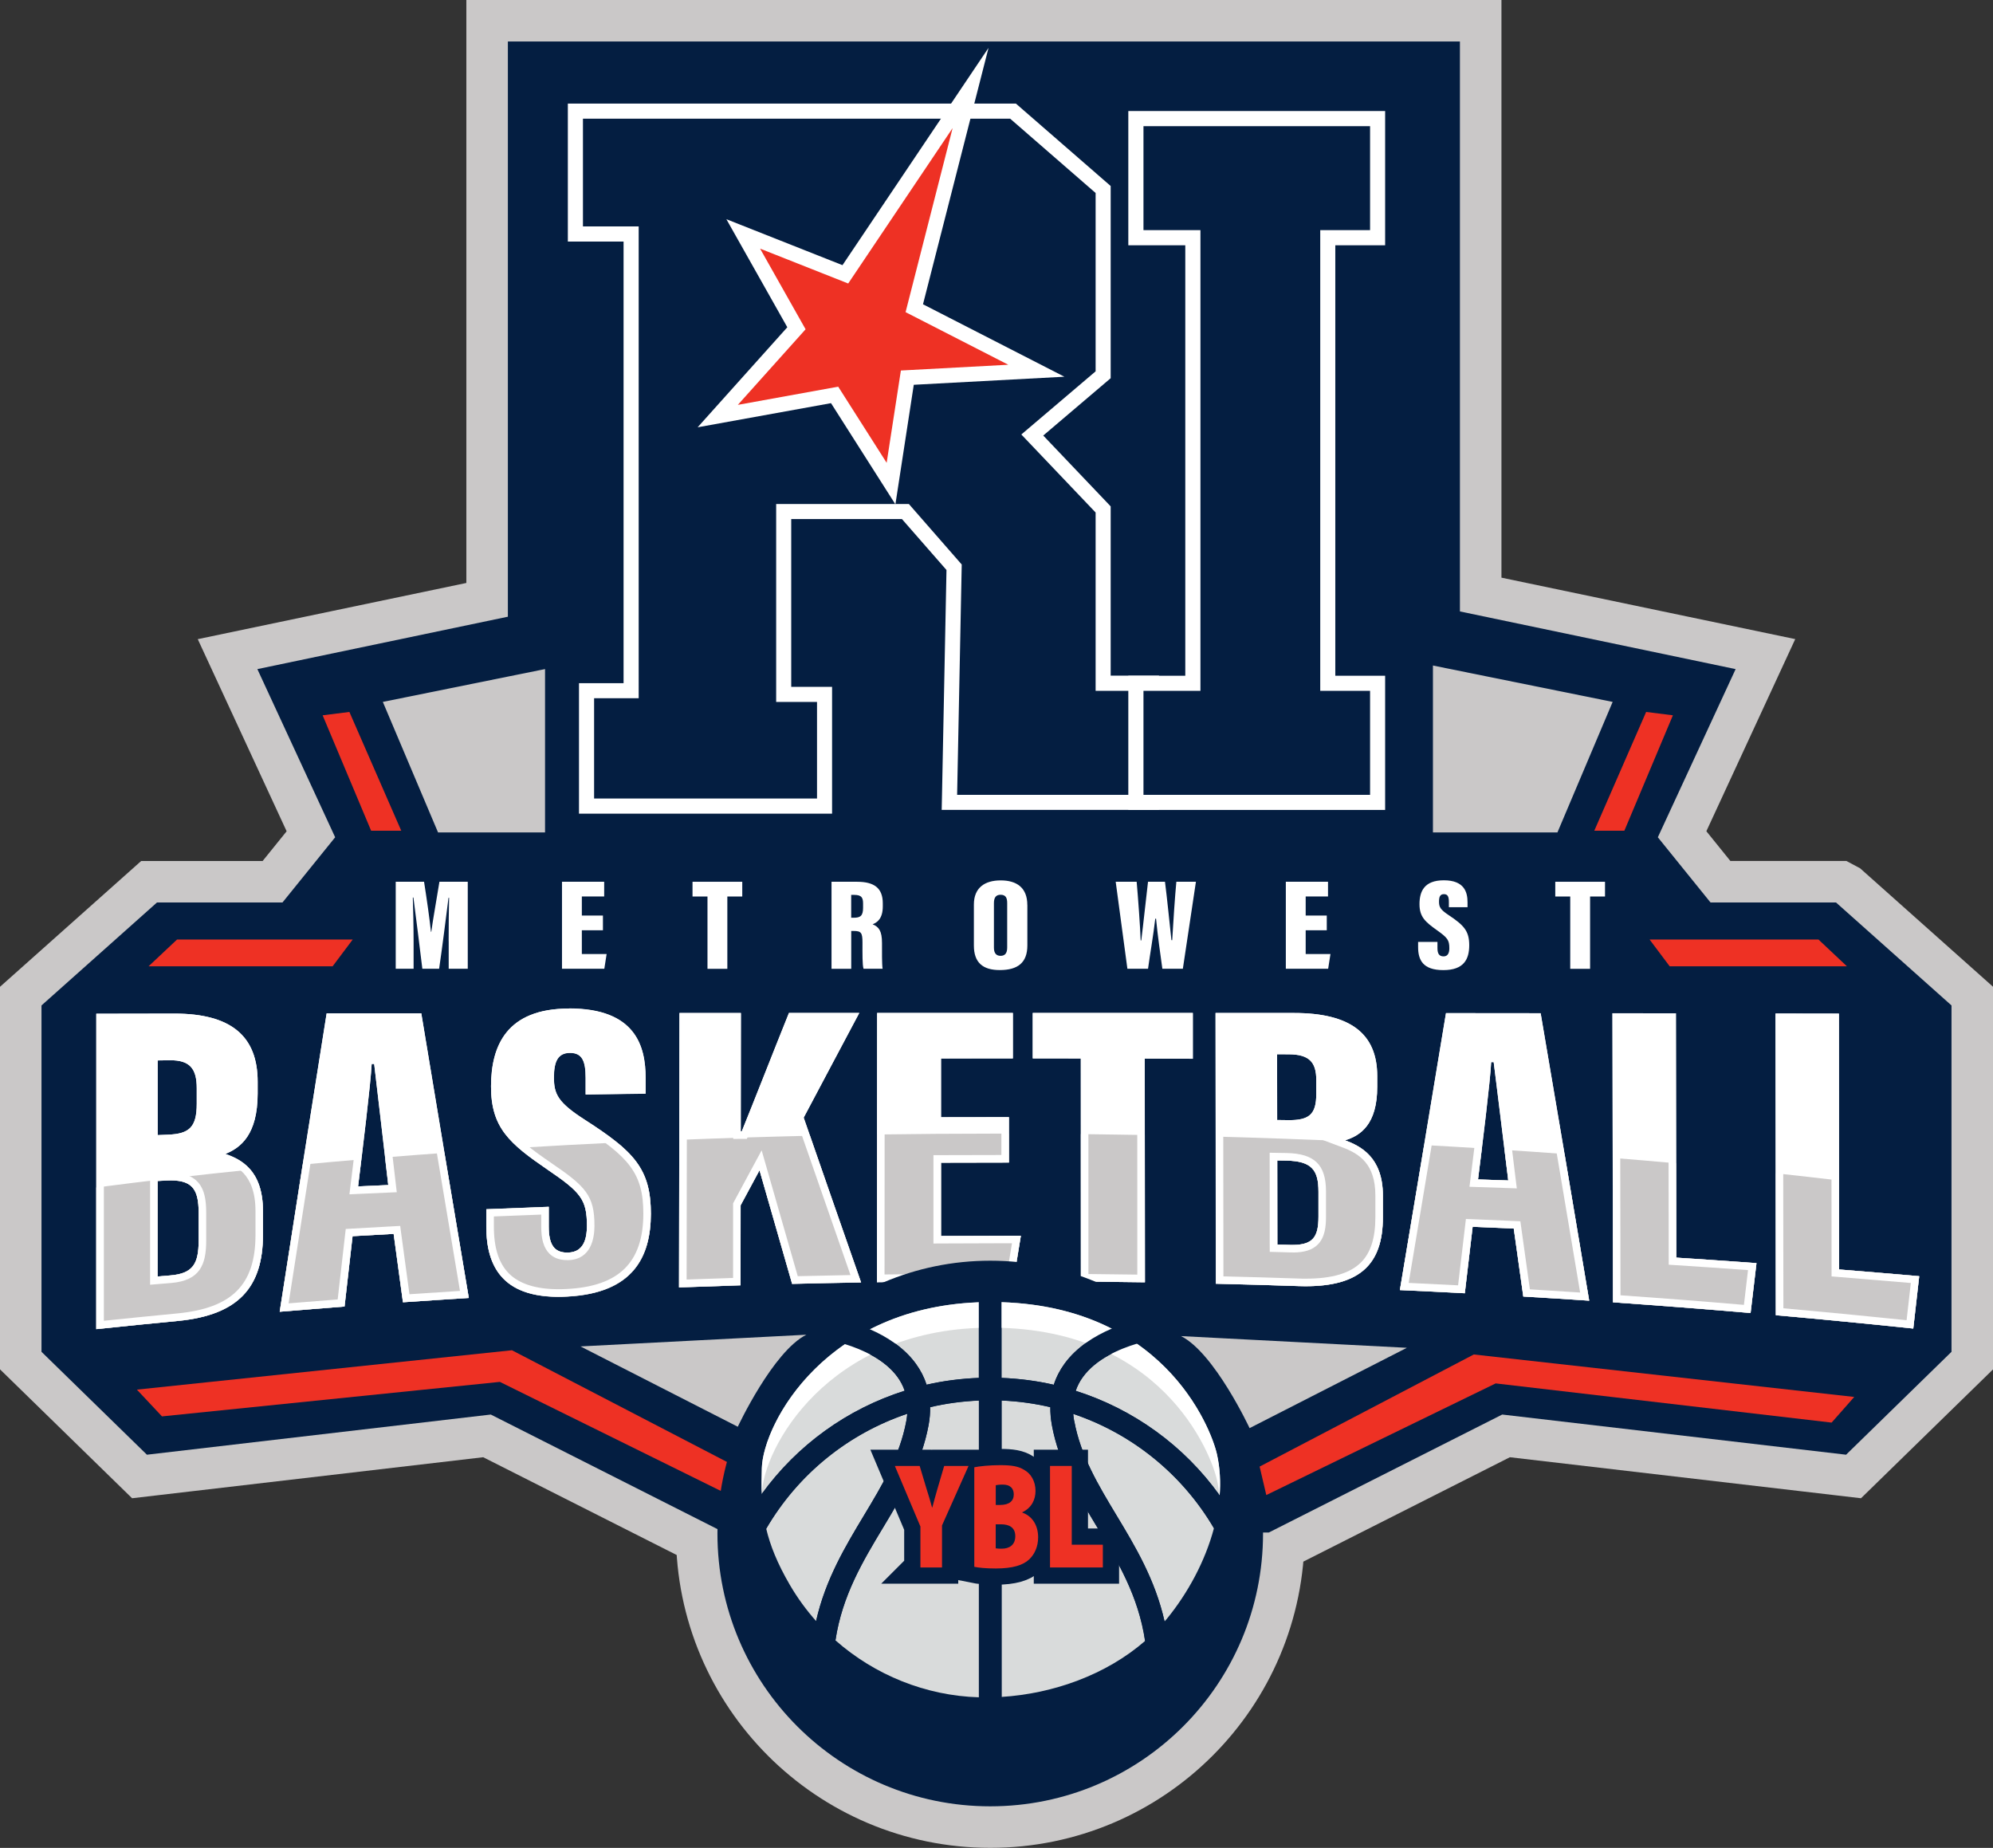 <?xml version="1.0" encoding="UTF-8"?><svg id="Layer_1" xmlns="http://www.w3.org/2000/svg" viewBox="0 0 432.72 401.19"><rect x="0" y="0" width="432.72" height="401.19" fill="#333333" stroke="none"/><defs><style>.cls-1{fill:#d9dbdb;}.cls-2{stroke-width:21.3px;}.cls-2,.cls-3{stroke:#041e41;}.cls-2,.cls-3,.cls-4,.cls-5{fill:#041e41;}.cls-2,.cls-3,.cls-5{stroke-miterlimit:10;}.cls-3{stroke-width:7.05px;}.cls-6{fill:#fff;}.cls-7{fill:#cac8c8;}.cls-5{stroke:#cac8c8;stroke-width:18.03px;}.cls-8{fill:#ee3124;}</style></defs><path class="cls-5" d="M398.64,195.94h-27.25l-11.44-14.17,16.89-36.51-59.86-12.52V9.01H110.27v124.88l-54.39,11.38,16.89,36.51-11.44,14.17h-27.25l-25.07,22.34v75.2l22.89,22.34,74.66-8.72,49.24,24.88c0,.32-.02.63-.02.95,0,32.71,26.52,59.23,59.23,59.23s59.23-26.52,59.23-59.23c0-.07,0-.15,0-.22h1.26l50.68-25.61,74.66,8.72,22.89-22.34v-75.2l-25.07-22.34Z"/><rect class="cls-4" x="110.27" y="9.01" width="206.71" height="179.46"/><polyline class="cls-4" points="275.49 332.72 326.16 307.11 400.82 315.83 423.71 293.49 423.71 218.29 398.64 195.94 371.39 195.94 359.95 181.78 376.84 145.27 216.36 111.7 55.88 145.27 72.77 181.78 61.33 195.94 34.08 195.94 9.01 218.29 9.01 293.49 31.9 315.83 106.56 307.11 157.23 332.72"/><path class="cls-6" d="M20.9,220.09c5.67,0,11.33-.02,17-.03,12.16,0,18.07,4.79,18.05,14.83,0,.85,0,1.69,0,2.54-.01,8.88-3.67,11.76-7,13.09,3.22,1.15,8.16,3.38,8.15,12.44,0,1.72,0,3.45,0,5.17-.01,11.3-5.29,17.37-18.38,18.65-5.94.57-11.88,1.17-17.81,1.79v-68.48ZM36.48,246.35c4.62-.18,6.24-1.63,6.24-6.7,0-1.13,0-2.25,0-3.38,0-4.27-1.5-6.14-5.91-6.08-.86.01-1.72.03-2.58.04,0,5.4,0,10.81,0,16.21.75-.03,1.5-.06,2.26-.09ZM34.21,277.14c.93-.08,1.86-.16,2.79-.23,4.94-.41,6.12-2.59,6.13-7.55,0-2.02,0-4.04,0-6.06,0-5.16-1.39-7.28-6.98-6.99-.64.03-1.29.07-1.93.1,0,6.91,0,13.82-.01,20.74Z"/><path class="cls-6" d="M76.55,268.39c-.58,5.08-1.16,10.17-1.74,15.27-4.69.36-9.39.74-14.08,1.13,3.39-21.87,6.79-43.46,10.19-64.78,6.85,0,13.7-.02,20.55-.02,3.44,20.82,6.88,41.42,10.32,61.8-4.77.3-9.54.61-14.3.94-.67-4.94-1.34-9.89-2.02-14.85-2.97.16-5.95.33-8.92.5ZM84.31,257.29c-.95-7.98-2.33-20.24-3.07-26.3-.18,0-.36,0-.54,0-.22,4.36-1.97,18.63-2.95,26.58,2.19-.1,4.37-.19,6.56-.29Z"/><path class="cls-6" d="M119.15,262.01c0,1.43,0,2.86,0,4.29,0,3.92,1.17,5.78,4.29,5.65,3.23-.14,3.99-2.89,3.99-5.79.01-5.71-1.28-7.28-8.59-12.25-8.17-5.6-12.25-9.02-12.23-18.06.02-8.78,3.36-16.91,17.03-16.88,14.41.02,16.55,8.26,16.54,15.08,0,1.14,0,2.27,0,3.41-4.34.05-8.68.11-13.02.18,0-1.21,0-2.42,0-3.62,0-3.62-.74-5.43-3.43-5.41-2.58.02-3.45,1.85-3.45,5.31,0,3.64.85,5.46,6.76,9.25,10.53,6.77,14.29,10.59,14.28,20.37-.01,9.42-3.91,17.23-18.11,17.97-13.67.74-17.63-6.09-17.62-15.26,0-1.23,0-2.46,0-3.69,4.52-.19,9.04-.37,13.56-.53Z"/><path class="cls-6" d="M147.52,219.94c4.45,0,8.89,0,13.34,0-.01,8.57-.02,17.14-.03,25.7.07,0,.14,0,.21,0,2.27-5.53,7.02-17.69,10.25-25.71,5.09,0,10.18,0,15.27,0-4.02,7.55-8.05,15.12-12.07,22.73,4.15,11.97,8.3,23.89,12.46,35.78-4.99.08-9.98.19-14.97.31-2.36-8.2-4.72-16.42-7.08-24.67-1.37,2.53-2.73,5.06-4.1,7.61,0,5.79-.02,11.58-.02,17.37-4.45.14-8.9.29-13.35.46.03-19.86.06-39.71.09-59.57Z"/><path class="cls-6" d="M219.06,252.4c-4.92,0-9.83.01-14.75.03,0,5.3,0,10.61,0,15.91,5.78-.04,11.56-.05,17.34-.04-.54,3.29-1.08,6.58-1.62,9.87-9.88,0-19.75.06-29.63.21.01-19.48.03-38.97.04-58.45,9.83,0,19.65,0,29.48,0,0,3.29,0,6.58,0,9.87-5.2,0-10.4,0-15.6.01,0,4.25,0,8.51,0,12.76,4.92-.02,9.83-.02,14.75-.02,0,3.29,0,6.58,0,9.87Z"/><path class="cls-6" d="M234.67,229.8c-3.48,0-6.96,0-10.44-.01,0-3.29,0-6.58,0-9.87,11.58,0,23.16,0,34.75,0,0,3.31,0,6.63,0,9.94-3.48-.01-6.96-.03-10.44-.04.01,16.19.02,32.38.04,48.57-4.63-.07-9.27-.13-13.9-.17,0-16.14-.01-32.29-.02-48.43Z"/><path class="cls-6" d="M263.93,219.93c5.67,0,11.33,0,17,0,12.16,0,18.08,4.4,18.09,13.67,0,.78,0,1.56,0,2.34.01,8.18-3.64,10.63-6.98,11.63,3.23,1.22,8.18,3.57,8.2,11.94,0,1.59,0,3.18,0,4.77.02,10.45-5.25,15.4-18.39,14.94-5.96-.2-11.92-.37-17.88-.51-.02-19.59-.04-39.18-.06-58.78ZM279.56,243.19c4.63.06,6.24-1.16,6.23-5.7,0-1.01,0-2.02,0-3.03,0-3.83-1.51-5.53-5.93-5.56-.86,0-1.72,0-2.58-.01,0,4.76.01,9.52.02,14.27.75,0,1.51.02,2.26.03ZM277.34,270.2c.93.02,1.87.05,2.8.08,4.95.14,6.14-1.69,6.13-6.15,0-1.81,0-3.62,0-5.44,0-4.63-1.41-6.63-7.01-6.72-.65-.01-1.29-.02-1.94-.03,0,6.09.02,12.18.02,18.26Z"/><path class="cls-6" d="M319.74,266.35c-.57,4.82-1.13,9.62-1.7,14.43-4.7-.25-9.4-.48-14.1-.69,3.34-19.89,6.67-39.93,10.01-60.13,6.85,0,13.7.01,20.55.02,3.52,20.58,7.03,41.38,10.54,62.41-4.77-.32-9.54-.62-14.31-.9-.69-4.93-1.38-9.85-2.07-14.76-2.98-.13-5.95-.26-8.93-.38ZM327.47,256.29c-.98-7.85-2.4-19.81-3.17-25.69-.18,0-.36,0-.54,0-.21,4.22-1.9,17.92-2.86,25.47,2.19.07,4.38.14,6.56.22Z"/><path class="cls-6" d="M350.1,219.99c4.59,0,9.18.01,13.77.02.03,17.68.05,35.36.08,53.04,5.8.37,11.61.77,17.41,1.19-.43,3.62-.85,7.22-1.28,10.83-9.95-.85-19.91-1.63-29.88-2.32-.04-20.92-.07-41.83-.11-62.75Z"/><path class="cls-6" d="M385.5,220.04c4.59,0,9.18.01,13.77.02.01,18.52.02,37.03.04,55.55,5.8.47,11.59.95,17.39,1.46-.43,3.8-.86,7.58-1.29,11.36-9.94-1.04-19.89-2-29.84-2.89-.02-21.84-.05-43.67-.07-65.51Z"/><path class="cls-7" d="M38.71,286.77c13.1-1.28,18.37-7.35,18.38-18.65,0-1.72,0-3.45,0-5.17,0-4.39-1.16-7.17-2.72-9.01-11.49,1.17-22.66,2.47-33.48,3.88v30.74c5.93-.63,11.87-1.22,17.81-1.79ZM36.15,256.3c5.59-.29,6.98,1.83,6.98,6.99,0,2.02,0,4.04,0,6.06,0,4.97-1.19,7.14-6.13,7.55-.93.08-1.86.15-2.79.23,0-6.91,0-13.82.01-20.74.64-.03,1.29-.07,1.93-.1Z"/><path class="cls-7" d="M74.8,283.66c.58-5.1,1.16-10.19,1.74-15.27,2.97-.17,5.95-.34,8.92-.5.67,4.96,1.34,9.91,2.02,14.85,4.77-.33,9.54-.65,14.3-.94-1.76-10.44-3.52-20.94-5.29-31.5-4.34.31-8.64.64-12.91.99.25,2.14.49,4.19.71,6-2.19.09-4.37.19-6.56.29.21-1.71.46-3.73.72-5.87-4.29.36-8.53.74-12.74,1.14-1.67,10.59-3.33,21.23-4.99,31.95,4.69-.39,9.38-.77,14.08-1.13Z"/><path class="cls-7" d="M127.43,266.15c0,2.9-.76,5.65-3.99,5.79-3.12.14-4.3-1.72-4.29-5.65,0-1.43,0-2.86,0-4.29-4.52.17-9.04.34-13.56.53,0,1.23,0,2.46,0,3.69-.02,9.17,3.95,16,17.62,15.26,14.21-.74,18.1-8.55,18.11-17.97.01-7.2-2.03-11.17-7.31-15.46-7.22.34-14.37.73-21.43,1.16,1.72,1.5,3.8,2.99,6.26,4.68,7.31,4.97,8.6,6.54,8.59,12.25Z"/><path class="cls-7" d="M160.79,279.05c0-5.79.02-11.58.02-17.37,1.37-2.54,2.73-5.08,4.1-7.61,2.36,8.25,4.72,16.47,7.08,24.67,4.99-.12,9.98-.23,14.97-.31-3.7-10.58-7.4-21.2-11.09-31.85-9.57.22-19.04.52-28.39.89-.02,10.68-.03,21.36-.05,32.04,4.45-.17,8.9-.32,13.35-.46Z"/><path class="cls-7" d="M220.03,278.16c.54-3.29,1.08-6.58,1.62-9.87-5.78,0-11.56,0-17.34.04,0-5.3,0-10.61,0-15.91,4.92-.02,9.83-.03,14.75-.03v-6.27c-.93,0-1.86,0-2.79,0-8.69,0-17.3.07-25.85.19,0,10.69-.01,21.37-.02,32.06,9.87-.15,19.75-.22,29.63-.21Z"/><path class="cls-7" d="M248.58,278.4c0-10.66-.02-21.32-.02-31.98-4.61-.08-9.23-.15-13.89-.2,0,10.67,0,21.34.01,32.01,4.63.04,9.27.1,13.9.17Z"/><path class="cls-7" d="M281.87,279.22c13.14.46,18.4-4.49,18.39-14.94,0-1.59,0-3.18,0-4.77-.01-7.92-4.45-10.45-7.66-11.73-9.42-.42-18.97-.75-28.63-1.02.01,10.65.02,21.29.03,31.94,5.96.14,11.92.31,17.88.51ZM279.25,251.97c5.6.1,7,2.09,7.01,6.72,0,1.81,0,3.62,0,5.44,0,4.46-1.18,6.29-6.13,6.15-.93-.03-1.87-.05-2.8-.08,0-6.09-.02-12.18-.02-18.26.65.01,1.29.02,1.94.03Z"/><path class="cls-7" d="M318.04,280.77c.57-4.8,1.13-9.61,1.7-14.43,2.98.12,5.95.25,8.93.38.69,4.91,1.38,9.83,2.07,14.76,4.77.28,9.54.58,14.31.9-1.78-10.67-3.57-21.28-5.35-31.83-4.31-.32-8.67-.62-13.05-.91.29,2.37.57,4.63.82,6.64-2.19-.08-4.38-.15-6.56-.22.24-1.93.54-4.26.84-6.73-4.15-.26-8.33-.5-12.54-.73-1.75,10.53-3.51,21.03-5.26,31.48,4.7.21,9.4.44,14.1.69Z"/><path class="cls-7" d="M380.09,285.07c.43-3.6.85-7.21,1.28-10.83-5.8-.42-11.6-.82-17.41-1.19-.01-6.83-.02-13.66-.03-20.48-4.54-.42-9.14-.81-13.77-1.18.02,10.45.04,20.91.05,31.36,9.96.7,19.92,1.47,29.88,2.32Z"/><path class="cls-7" d="M415.41,288.43c.43-3.78.86-7.57,1.29-11.36-5.79-.51-11.59-1-17.39-1.46,0-6.44,0-12.88-.01-19.32-4.53-.54-9.12-1.06-13.76-1.56.01,10.27.02,20.55.03,30.82,9.95.88,19.9,1.85,29.84,2.89Z"/><path class="cls-6" d="M97.41,204.3c0-2.92.03-7.05.1-9.38h-.13c-.47,3.77-1.44,11.42-2.04,15.41h-3.64c-.5-4.14-1.47-11.93-1.94-15.47h-.13c.07,2.21.17,6.32.17,9.58v5.89h-3.88v-18.9h6.15c.57,3.6,1.24,8.3,1.5,10.88h.07c.37-2.75,1.1-6.71,1.77-10.88h6.15v18.9h-4.14v-6.03Z"/><path class="cls-6" d="M130.91,201.97h-4.58v5.16h5.38l-.5,3.2h-9.19v-18.9h9.16v3.2h-4.85v4.14h4.58v3.2Z"/><path class="cls-6" d="M153.6,194.64h-3.24v-3.2h10.8v3.2h-3.24v15.7h-4.31v-15.7Z"/><path class="cls-6" d="M180.54,191.44h5.55c3.74,0,5.58,1.39,5.58,4.67v.68c0,2.72-1.27,3.51-2.21,3.88,1.37.57,2.04,1.45,2.04,4.08,0,1.81-.03,4.59.13,5.58h-4.14c-.27-.85-.23-3.31-.23-5.72,0-2.13-.3-2.49-1.94-2.49h-.5v8.22h-4.28v-18.9ZM184.82,199.25h.53c1.44,0,2.04-.4,2.04-2.15v-.91c0-1.27-.3-1.9-1.91-1.9h-.67v4.96Z"/><path class="cls-6" d="M223.06,196.48v8.78c0,3.74-2.07,5.35-5.99,5.35-3.71,0-5.62-1.64-5.62-5.33v-8.9c0-3.66,2.37-5.24,5.82-5.24s5.78,1.56,5.78,5.33ZM215.8,196.08v9.66c0,1.16.47,1.78,1.44,1.78s1.44-.57,1.44-1.81v-9.66c0-1.19-.37-1.79-1.44-1.79-.94,0-1.44.54-1.44,1.81Z"/><path class="cls-6" d="M244.78,210.33l-2.54-18.9h4.55c.3,3.37.77,9.77.87,12.75h.13c.47-3.68,1-8.84,1.47-12.75h3.68c.47,3.68.97,8.75,1.4,12.69h.17c.2-3.51.6-9.58.9-12.69h4.25l-2.84,18.9h-4.45c-.44-3.31-1-6.97-1.37-10.88h-.17c-.44,3.82-1.1,7.45-1.57,10.88h-4.48Z"/><path class="cls-6" d="M288.07,201.97h-4.58v5.16h5.38l-.5,3.2h-9.19v-18.9h9.16v3.2h-4.85v4.14h4.58v3.2Z"/><path class="cls-6" d="M312.1,204.5v1.33c0,1.22.37,1.81,1.34,1.81s1.24-.85,1.24-1.76c0-1.79-.4-2.29-2.67-3.91-2.54-1.81-3.81-2.89-3.81-5.67s1.04-5.18,5.28-5.18c4.48,0,5.15,2.61,5.15,4.76v1.08h-4.05v-1.13c0-1.13-.23-1.7-1.07-1.7s-1.07.57-1.07,1.64c0,1.13.27,1.7,2.11,2.92,3.28,2.18,4.45,3.43,4.45,6.52s-1.2,5.41-5.62,5.41-5.48-2.18-5.48-4.99v-1.13h4.21Z"/><path class="cls-6" d="M340.92,194.64h-3.24v-3.2h10.8v3.2h-3.24v15.7h-4.31v-15.7Z"/><path class="cls-6" d="M37.9,221.7c5.67,0,9.89,1.11,12.55,3.28,2.61,2.13,3.87,5.37,3.86,9.9v.95s0,1.59,0,1.59c0,8.15-3.2,10.46-5.97,11.57l-4.03,1.61,4.09,1.46c2.47.88,7.08,2.52,7.07,10.9v.86s0,4.31,0,4.31c-.01,10.77-5.07,15.86-16.9,17.02-5.31.51-10.69,1.05-16.02,1.6v-65.03l15.36-.03M32.59,248.14l1.7-.07,2.26-.09c5.62-.22,7.81-2.56,7.81-8.34v-2.71s0-.68,0-.68c0-2.62-.53-4.44-1.67-5.71-1.21-1.35-3.06-2.01-5.65-2.01h-.25s-2.58.04-2.58.04l-1.61.03v1.61s0,8.1,0,8.1v8.1s0,1.71,0,1.71M32.57,278.93l1.78-.15,2.79-.23c6.33-.52,7.63-4.05,7.63-9.19v-1.52s0-4.55,0-4.55c0-3.06-.47-4.95-1.56-6.35-1.64-2.07-4.26-2.31-6.09-2.31-.33,0-.68,0-1.05.03l-1.93.1-1.55.08v1.55s0,14.14,0,14.14v6.6s0,1.78,0,1.78M37.9,220.06c-5.67,0-11.33.02-17,.03v68.48c5.93-.63,11.87-1.22,17.81-1.79,13.1-1.28,18.37-7.35,18.38-18.65,0-1.72,0-3.45,0-5.17.01-9.06-4.93-11.29-8.15-12.44,3.33-1.33,6.99-4.21,7-13.09,0-.85,0-1.69,0-2.54.01-10.04-5.9-14.82-18.05-14.83h0ZM34.23,246.44c0-5.4,0-10.81,0-16.21.86-.01,1.72-.03,2.58-.04.08,0,.15,0,.22,0,4.23,0,5.69,1.88,5.68,6.08,0,1.13,0,2.25,0,3.38,0,5.07-1.62,6.52-6.24,6.7-.75.03-1.5.06-2.26.09h0ZM34.21,277.14c0-6.91,0-13.82.01-20.74.64-.03,1.29-.07,1.93-.1.34-.02.66-.03.96-.03,4.79,0,6.02,2.16,6.02,7.02,0,2.02,0,4.04,0,6.06,0,4.97-1.19,7.14-6.13,7.55-.93.08-1.86.15-2.79.23h0Z"/><path class="cls-6" d="M90.08,221.63c3.2,19.37,6.5,39.08,9.79,58.64-3.65.23-7.33.47-10.97.72-.6-4.43-1.21-8.88-1.81-13.33l-.2-1.5-1.51.08c-2.98.16-5.95.33-8.93.5l-1.38.08-.16,1.37c-.53,4.63-1.06,9.28-1.59,13.93-3.54.27-7.11.56-10.66.85,3.14-20.21,6.38-40.83,9.65-61.34l17.76-.02M75.88,259.3l1.94-.09c2.19-.1,4.37-.19,6.56-.29l1.77-.08-.21-1.76c-.44-3.68-.97-8.27-1.49-12.75-.61-5.29-1.19-10.29-1.59-13.56l-.18-1.46-1.47.02h-.54s-1.54.03-1.54.03l-.08,1.53c-.23,4.53-2.2,20.46-2.94,26.46l-.24,1.92M91.47,219.99c-6.85,0-13.7.02-20.55.02-3.4,21.32-6.8,42.91-10.19,64.78,4.69-.39,9.38-.77,14.08-1.13.58-5.1,1.16-10.19,1.74-15.27,2.97-.17,5.95-.34,8.92-.5.67,4.96,1.34,9.91,2.02,14.85,4.77-.33,9.54-.65,14.3-.94-3.44-20.39-6.88-40.98-10.32-61.8h0ZM77.75,257.57c.98-7.95,2.73-22.22,2.95-26.58.18,0,.36,0,.54,0,.74,6.06,2.12,18.32,3.07,26.3-2.19.09-4.37.19-6.56.29h0Z"/><path class="cls-6" d="M123.57,220.6h.06c5.91,0,10.08,1.48,12.4,4.38,1.69,2.11,2.51,5.07,2.5,9.06v1.79c-3.25.04-6.5.09-9.74.13v-.64s0-1.32,0-1.32c0-2.06-.18-4.36-1.61-5.79-.84-.84-1.99-1.26-3.42-1.26h-.05s0,0,0,0c-5.07.04-5.08,5.24-5.08,6.95,0,4.62,1.54,6.8,7.52,10.63,10.33,6.63,13.54,10.12,13.53,18.99-.02,10.56-5.28,15.75-16.56,16.33-.64.04-1.28.05-1.88.05-4.86,0-8.47-1.15-10.73-3.4-2.21-2.22-3.29-5.58-3.28-10.27v-1.96s0-.17,0-.17c3.42-.14,6.86-.28,10.28-.4v2.2s0,.39,0,.39c0,2.79.56,4.66,1.76,5.87.94.95,2.24,1.42,3.85,1.42.13,0,.26,0,.39,0,4.83-.21,5.55-4.74,5.56-7.42.01-6.56-1.87-8.55-9.3-13.61-8.37-5.74-11.53-8.66-11.52-16.7.02-10.4,4.89-15.25,15.32-15.25M123.57,218.96c-13.6,0-16.94,8.12-16.96,16.88-.02,9.04,4.06,12.46,12.23,18.06,7.31,4.97,8.6,6.54,8.59,12.25,0,2.9-.76,5.65-3.99,5.79-.11,0-.21,0-.32,0-2.88,0-3.98-1.86-3.98-5.65,0-1.43,0-2.86,0-4.29-4.52.17-9.04.34-13.56.53,0,1.23,0,2.46,0,3.69-.02,8.71,3.56,15.31,15.64,15.31.63,0,1.29-.02,1.97-.06,14.21-.74,18.1-8.55,18.11-17.97.02-9.78-3.75-13.61-14.28-20.37-5.91-3.79-6.77-5.61-6.76-9.25,0-3.46.87-5.29,3.45-5.31.01,0,.03,0,.04,0,2.65,0,3.39,1.81,3.39,5.41,0,1.21,0,2.42,0,3.62,4.34-.06,8.68-.12,13.02-.18,0-1.14,0-2.27,0-3.41.01-6.82-2.13-15.06-16.54-15.08-.02,0-.04,0-.07,0h0Z"/><path class="cls-6" d="M183.84,221.56c-3.9,7.31-7.44,13.98-10.79,20.33l-.33.63.23.67c3.65,10.53,7.49,21.56,11.71,33.64-3.81.07-7.65.15-11.45.24-2.24-7.8-4.49-15.61-6.73-23.45l-1.11-3.87-1.91,3.54c-1.37,2.53-2.73,5.07-4.1,7.61l-.19.36v.41s0,6.2,0,6.2v9.58c-3.36.11-6.74.22-10.09.35l.06-38.02.03-18.22h10.06s-.01,11.2-.01,11.2l-.02,12.86v1.66s1.66-.02,1.66-.02h.11s.11,0,.11,0h1.08s.41-1.02.41-1.02c1.21-2.96,3.12-7.77,5.14-12.87,1.61-4.07,3.28-8.27,4.7-11.82h11.44M186.57,219.92c-5.09,0-10.18,0-15.27,0-3.24,8.02-7.99,20.17-10.25,25.71-.07,0-.14,0-.21,0,.01-8.57.02-17.14.03-25.7-4.45,0-8.89,0-13.34,0-.03,19.86-.06,39.71-.09,59.57,4.45-.17,8.9-.32,13.35-.46,0-5.79.02-11.58.02-17.37,1.37-2.54,2.73-5.08,4.1-7.61,2.36,8.25,4.72,16.47,7.08,24.67,4.99-.12,9.98-.23,14.97-.31-4.16-11.89-8.31-23.81-12.46-35.78,4.03-7.61,8.05-15.19,12.07-22.73h0Z"/><path class="cls-6" d="M218.29,221.56v6.43s0,.16,0,.16c-4.66,0-9.31,0-13.97.01h-1.64s0,1.64,0,1.64v12.76s0,1.64,0,1.64h1.64c4.37-.02,8.74-.03,13.1-.03v6.59c-4.37,0-8.75.01-13.12.03h-1.63s0,1.64,0,1.64v7.95s0,7.95,0,7.95v1.65s1.65-.01,1.65-.01c4.8-.03,9.67-.05,14.48-.05h.92s-1.08,6.59-1.08,6.59c-8.82,0-17.76.06-26.59.19l.02-29.02.02-26.13c8.73,0,17.47,0,26.2,0M218.49,219.92c-9.35,0-18.7,0-28.04,0-.01,19.48-.03,38.97-.04,58.45,9.46-.14,18.92-.21,28.38-.21.41,0,.83,0,1.24,0,.54-3.29,1.08-6.58,1.62-9.87-.95,0-1.9,0-2.85,0-4.83,0-9.66.02-14.49.05,0-5.3,0-10.61,0-15.91,4.83-.02,9.65-.03,14.48-.03h.27c0-3.29,0-6.58,0-9.87h-.29c-4.82,0-9.64,0-14.46.02,0-4.25,0-8.51,0-12.76,4.8,0,9.6-.01,14.4-.01.4,0,.8,0,1.2,0,0-3.29,0-6.58,0-9.87h-1.43Z"/><path class="cls-6" d="M225.87,221.56c10.49,0,20.98,0,31.47,0v1.78s0,4.87,0,4.87c-2.93-.01-5.86-.02-8.79-.03h-1.64s0,1.64,0,1.64l.02,26.49v20.42c-3.51-.05-7.07-.1-10.61-.13v-21.76s-.02-25.05-.02-25.05v-1.64s-1.64,0-1.64,0c-2.93,0-5.87,0-8.8,0v-.83s0-5.76,0-5.76M224.23,219.92c0,3.29,0,6.58,0,9.87,3.48,0,6.96,0,10.44.01,0,16.14.01,32.29.02,48.43,4.63.04,9.27.1,13.9.17-.01-16.19-.02-32.38-.04-48.57,3.48.01,6.96.02,10.44.04,0-3.31,0-6.63,0-9.94-11.58,0-23.16,0-34.75,0h0Z"/><path class="cls-6" d="M265.57,221.57h15.38c5.69,0,9.93,1.03,12.6,3.04,2.57,1.94,3.83,4.88,3.84,9v2.34c.02,7.36-3.1,9.24-5.81,10.06l-4.62,1.4,4.52,1.7c3.7,1.39,7.13,3.62,7.14,10.41v2.38s0,2.38,0,2.38c0,4.48-1.01,7.68-3.11,9.79-2.38,2.38-6.3,3.54-11.99,3.54-.52,0-1.04,0-1.59-.03-5.4-.18-10.87-.34-16.3-.47l-.03-27.77-.03-27.77M279.88,244.83c2.02,0,4.3-.21,5.83-1.74,1.19-1.19,1.72-2.92,1.71-5.61v-2.27s0-.76,0-.76c0-4.88-2.41-7.17-7.56-7.19h-2.58s-1.65-.02-1.65-.02v1.65s0,5.28,0,5.28v8.99s.01,1.62.01,1.62l1.62.02,2.26.03h.35M280.65,271.93c2.55,0,4.29-.55,5.47-1.74,1.57-1.58,1.78-3.95,1.78-6.06v-2.87s0-2.57,0-2.57c0-5.83-2.5-8.25-8.62-8.36l-1.94-.03-1.67-.03v1.67s.01,9.13.01,9.13v9.13s.01,1.59.01,1.59l1.59.04,2.8.08c.19,0,.38,0,.56,0M263.93,219.93c.02,19.59.04,39.18.06,58.78,5.96.14,11.92.31,17.88.51.56.02,1.11.03,1.64.03,11.93,0,16.76-4.96,16.74-14.97,0-1.59,0-3.18,0-4.77-.01-8.37-4.97-10.72-8.2-11.94,3.33-1.01,6.99-3.46,6.98-11.63,0-.78,0-1.56,0-2.34-.02-9.26-5.93-13.67-18.07-13.67h-.02c-5.67,0-11.33,0-17,0h0ZM279.88,243.19c-.11,0-.21,0-.32,0-.75,0-1.51-.02-2.26-.03,0-4.76-.01-9.52-.02-14.27.86,0,1.72,0,2.58.01,4.41.02,5.92,1.73,5.93,5.56,0,1.01,0,2.02,0,3.03,0,4.44-1.53,5.71-5.91,5.71h0ZM280.65,270.29c-.17,0-.34,0-.51,0-.93-.03-1.87-.05-2.8-.08,0-6.09-.02-12.18-.02-18.26.65.01,1.29.02,1.94.03,5.6.1,7,2.09,7.01,6.72,0,1.81,0,3.62,0,5.44,0,4.3-1.09,6.15-5.62,6.15h0Z"/><path class="cls-6" d="M315.34,221.6l17.77.02c3.39,19.86,6.74,39.69,9.97,59-3.63-.24-7.29-.47-10.91-.69-.63-4.48-1.26-8.96-1.88-13.43l-.19-1.35-1.36-.06c-2.98-.13-5.96-.26-8.94-.38l-1.52-.06-.18,1.51c-.51,4.31-1.01,8.61-1.52,12.9-3.56-.18-7.16-.36-10.73-.53,3.2-19.1,6.39-38.23,9.48-56.93M329.33,257.99l-.24-1.91c-.41-3.31-.91-7.35-1.39-11.35-.68-5.63-1.33-10.94-1.77-14.34l-.18-1.41-1.42-.02h-.22s-.32,0-.32,0l-1.58-.02-.08,1.58c-.15,3.03-1.13,11.79-2.85,25.35l-.23,1.79,1.8.06c2.19.07,4.37.14,6.56.22l1.92.07M313.95,219.96c-3.33,20.2-6.67,40.23-10.01,60.13,4.7.21,9.4.44,14.1.69.57-4.8,1.13-9.61,1.7-14.43,2.98.12,5.95.25,8.93.38.69,4.91,1.38,9.83,2.07,14.76,4.77.28,9.54.58,14.31.9-3.51-21.03-7.03-41.83-10.54-62.41-6.85,0-13.7-.01-20.55-.02h0ZM327.47,256.29c-2.19-.08-4.38-.15-6.56-.22.95-7.55,2.65-21.25,2.86-25.47.18,0,.36,0,.54,0,.76,5.87,2.18,17.83,3.17,25.69h0Z"/><path class="cls-6" d="M351.74,221.63h10.49s.08,51.42.08,51.42v1.53s1.53.1,1.53.1c5.2.33,10.47.69,15.69,1.07l-.89,7.55c-8.89-.76-17.89-1.46-26.8-2.08l-.1-59.58M350.1,219.99c.04,20.92.07,41.83.11,62.75,9.96.7,19.92,1.47,29.88,2.32.43-3.6.85-7.21,1.28-10.83-5.8-.42-11.6-.82-17.41-1.19-.03-17.68-.05-35.36-.08-53.04-4.59,0-9.18-.01-13.77-.02h0Z"/><path class="cls-6" d="M387.14,221.68l10.49.02v8.46s.04,45.45.04,45.45v1.51s1.51.12,1.51.12c5.21.42,10.48.86,15.7,1.31l-.92,8.08c-8.88-.92-17.87-1.79-26.75-2.59l-.02-15.96-.05-46.4M385.5,220.04c.02,21.84.05,43.67.07,65.51,9.95.88,19.9,1.85,29.84,2.89.43-3.78.86-7.57,1.29-11.36-5.79-.51-11.59-1-17.39-1.46-.01-18.52-.02-37.03-.04-55.55-4.59,0-9.18-.01-13.77-.02h0Z"/><polygon class="cls-8" points="70.05 155.3 80.58 180.36 87.12 180.36 75.86 154.57 70.05 155.3"/><polygon class="cls-7" points="83.12 152.39 95.11 180.73 132.17 180.73 132.17 146.94 143.43 146.94 145.97 139.67 83.12 152.39"/><polygon class="cls-8" points="38.44 203.98 76.58 203.98 72.22 209.79 32.26 209.79 38.44 203.98"/><polygon class="cls-8" points="29.72 301.7 111.15 293.15 159.78 318.41 158.32 324.59 108.53 300.02 35.17 307.51 29.72 301.7"/><circle class="cls-4" cx="215" cy="332.94" r="59.23"/><path class="cls-1" d="M198.87,296.1c1.03,1.42,1.8,2.94,2.32,4.54,3.68-.85,7.49-1.32,11.35-1.48v-16.41c-9.41.34-17.24,2.58-23.64,5.86,3.57,1.56,7.39,3.93,9.97,7.49Z"/><path class="cls-1" d="M235.1,298.99c-.68.93-1.18,1.92-1.54,2.97,12.54,3.98,23.52,11.9,31.24,22.67.23-3.02.07-6.01-.58-8.9-.78-3.5-5.17-15.47-17.39-24-3.72,1.12-8.86,3.29-11.73,7.26Z"/><path class="cls-1" d="M196.78,308.52c.1-.54.16-1.06.21-1.57-12.79,4.3-23.7,13.08-30.63,24.95.86,3.62,2.4,7.51,5.12,12.18,1.65,2.83,3.57,5.46,5.71,7.87,2.04-9.04,6.38-16.25,10.38-22.9,4.02-6.68,7.82-13,9.21-20.53Z"/><path class="cls-1" d="M228.38,309.41c-.25-1.34-.35-2.63-.34-3.89-3.44-.82-6.98-1.3-10.59-1.45v64.35c11.25-.71,22.72-4.81,31.16-12.15-1.44-9.78-5.97-17.32-10.4-24.69-4.07-6.77-8.29-13.76-9.84-22.18Z"/><path class="cls-1" d="M263.57,331.79c-6.93-11.79-17.82-20.53-30.55-24.82.04.51.11,1.02.21,1.56,1.39,7.53,5.19,13.85,9.21,20.53,4.02,6.67,8.36,13.9,10.4,22.98.16-.19.34-.37.49-.56,4.55-5.56,8.33-12.5,10.24-19.68Z"/><path class="cls-1" d="M201.95,305.52c.01,1.26-.09,2.55-.34,3.89-1.55,8.41-5.76,15.41-9.84,22.18-4.41,7.33-8.92,14.84-10.38,24.54,8.54,7.53,19.58,12.03,31.14,12.37v-64.42c-3.61.16-7.15.63-10.59,1.44Z"/><path class="cls-1" d="M228.81,300.65c.52-1.61,1.29-3.13,2.32-4.55,2.65-3.65,6.6-6.06,10.25-7.62-6.27-3.2-14.12-5.45-23.93-5.76v16.44c3.87.15,7.67.64,11.35,1.49Z"/><path class="cls-1" d="M196.43,301.95c-.36-1.04-.86-2.02-1.53-2.95-2.79-3.86-7.74-6.02-11.44-7.17-12.41,8.53-17.88,20.83-18.05,26.95-.05,1.94-.08,3.77-.02,5.58,7.7-10.64,18.59-18.47,31.03-22.41Z"/><path class="cls-6" d="M165.41,324.34c.27-9.81,14.17-35.54,48.5-36.08,38.33-.61,49.04,27.36,50.32,33.04.28,1.23.44,2.49.55,3.76.28-3.16.12-6.3-.55-9.32-1.27-5.68-11.99-33.65-50.32-33.04-34.33.55-48.23,26.27-48.5,36.08-.06,2.04-.08,3.97,0,5.88,0-.1,0-.21,0-.31Z"/><path class="cls-4" d="M233.22,308.52c-.1-.53-.16-1.05-.21-1.56,12.73,4.29,23.63,13.03,30.55,24.82,1.21,2.06,2.32,4.18,3.27,6.42l4.52-1.93c-1.78-4.17-3.99-8.06-6.56-11.64-7.72-10.77-18.7-18.69-31.24-22.67.36-1.04.86-2.03,1.54-2.97,2.87-3.97,8.01-6.14,11.73-7.26,2.53-.76,4.42-1.04,4.46-1.04l-.66-4.87c-.31.04-4.54.64-9.26,2.65-3.65,1.56-7.6,3.96-10.25,7.62-1.03,1.42-1.81,2.94-2.32,4.55-3.69-.85-7.49-1.33-11.35-1.49v-20.71h-4.92v20.71c-3.87.15-7.67.63-11.35,1.48-.52-1.61-1.29-3.12-2.32-4.54-2.58-3.56-6.4-5.93-9.97-7.49-4.83-2.11-9.22-2.74-9.53-2.78l-.66,4.87s2.08.3,4.76,1.13c3.7,1.14,8.64,3.3,11.44,7.17.67.93,1.18,1.92,1.53,2.95-12.45,3.94-23.33,11.77-31.03,22.41-2.75,3.79-5.1,7.94-6.96,12.39l4.54,1.89c.98-2.35,2.13-4.59,3.39-6.75,6.93-11.87,17.84-20.65,30.63-24.95-.04.51-.11,1.03-.21,1.57-1.39,7.53-5.19,13.85-9.21,20.53-4,6.65-8.34,13.86-10.38,22.9-1.25,5.53-1.65,11.75-.58,18.95l4.86-.72c-.77-5.21-.7-9.84-.07-14.05,1.46-9.71,5.97-17.22,10.38-24.54,4.07-6.77,8.29-13.76,9.84-22.18.25-1.34.35-2.64.34-3.89,3.43-.81,6.98-1.29,10.59-1.44v75.73h4.92v-75.73c3.61.16,7.15.64,10.59,1.45-.01,1.26.09,2.55.34,3.89,1.55,8.41,5.76,15.41,9.84,22.18,4.43,7.36,8.96,14.91,10.4,24.69.62,4.18.68,8.75-.08,13.91l4.86.72c1.06-7.17.67-13.36-.56-18.87-2.04-9.08-6.38-16.31-10.4-22.98-4.02-6.68-7.82-13-9.21-20.53Z"/><path class="cls-7" d="M126.04,292.32l34.15,17.44s7.63-16.35,14.89-19.98l-49.04,2.54Z"/><polygon class="cls-8" points="363.22 155.3 352.68 180.36 346.15 180.36 357.41 154.57 363.22 155.3"/><polygon class="cls-7" points="350.14 152.39 338.15 180.73 301.1 180.73 301.1 146.94 289.84 146.94 287.29 139.67 350.14 152.39"/><polygon class="cls-8" points="394.83 203.98 358.16 203.98 362.52 209.79 401 209.79 394.83 203.98"/><polygon class="cls-8" points="402.59 303.29 319.99 294.07 273.49 318.41 274.94 324.59 324.74 300.35 397.68 308.86 402.59 303.29"/><path class="cls-7" d="M305.46,292.62l-34.15,17.44s-7.63-16.35-14.89-19.98l49.04,2.54Z"/><polygon class="cls-2" points="300.47 49.97 300.47 24.38 248.26 24.38 248.26 49.97 260.63 49.97 260.63 146.99 251.37 146.99 248.26 146.99 240.88 146.99 240.88 109.17 225.43 92.95 240.88 79.81 240.88 39.72 221.39 22.77 126.57 22.77 126.57 49.16 138.67 49.16 138.67 148.6 128.99 148.6 128.99 173.38 180.39 173.38 180.39 149.41 171.51 149.41 171.51 109.43 198.14 109.43 208.79 121.61 207.77 172.57 248.26 172.57 251.37 172.57 300.47 172.57 300.47 146.99 289.64 146.99 289.64 49.97 300.47 49.97"/><polygon class="cls-4" points="127.35 175.02 127.35 149.96 137.03 149.96 137.03 50.8 124.93 50.8 124.93 24.13 219.94 24.13 239.52 41.16 239.52 81.38 224.13 94.46 239.52 110.62 239.52 148.35 250 148.35 250 174.21 206.13 174.21 207.15 123.16 196.58 111.07 170.15 111.07 170.15 150.77 179.02 150.77 179.02 175.02 127.35 175.02"/><path class="cls-6" d="M219.33,25.77l18.55,16.13v38.72l-16.13,13.71,16.13,16.94v38.72h10.49v22.58h-40.56l1-50.01-11.48-13.14h-28.81v42.98h8.87v20.97h-48.4v-21.78h9.68V49.16h-12.1v-23.39h92.76M220.55,22.49h-97.26v29.95h12.1v95.88h-9.68v28.33h54.95v-27.53h-8.87v-36.43h24.04l9.67,11.06-.97,48.74-.07,3.34h47.18v-29.14h-10.49v-36.75l-.9-.95-13.74-14.43,13.49-11.47,1.15-.98v-41.73l-1.13-.98-18.55-16.13-.92-.8h0Z"/><polygon class="cls-4" points="246.62 174.21 246.62 148.35 258.99 148.35 258.99 51.61 246.62 51.61 246.62 25.75 299.1 25.75 299.1 51.61 288.28 51.61 288.28 148.35 299.1 148.35 299.1 174.21 246.62 174.21"/><path class="cls-6" d="M297.47,27.39v22.58h-10.82v100.02h10.82v22.58h-49.2v-22.58h12.37V49.97h-12.37v-22.58h49.2M300.74,24.11h-55.76v29.14h12.37v93.46h-12.37v29.14h55.76v-29.14h-10.82V53.25h10.82v-29.14h0Z"/><polygon class="cls-6" points="157.71 47.59 170.94 71.05 151.47 92.77 180.43 87.53 194.41 109.5 198.4 83.54 231.1 81.79 200.4 66.06 214.63 10.39 182.92 57.57 157.71 47.59"/><polygon class="cls-8" points="181.99 83.95 160.2 87.9 174.91 71.49 165.03 53.98 184.16 61.55 206.83 27.81 196.62 67.77 218.92 79.19 195.6 80.44 192.51 100.48 181.99 83.95"/><path class="cls-3" d="M199.84,340.31v-8.89l-5.55-13.15h5.39l1.49,4.97c.5,1.54.81,2.65,1.2,4.05h.05c.34-1.34.7-2.55,1.12-4.05l1.46-4.97h5.29l-5.76,12.92v9.12h-4.69Z"/><path class="cls-3" d="M211.54,318.56c1.07-.23,3.39-.46,5.55-.46,2.5,0,3.99.2,5.37,1.08,1.36.78,2.37,2.39,2.37,4.51,0,1.86-.81,3.66-2.87,4.64v.07c2.16.75,3.44,2.75,3.44,5.36,0,2.06-.78,3.7-1.95,4.81-1.33,1.24-3.52,1.96-7.27,1.96-2.14,0-3.67-.16-4.64-.36v-21.61ZM216.2,326.74h.94c2.01,0,2.97-.88,2.97-2.29,0-1.31-.78-2.13-2.37-2.13-.78,0-1.22.07-1.54.13v4.28ZM216.2,336.16c.34.07.76.07,1.35.07,1.56,0,2.89-.78,2.89-2.71s-1.36-2.58-3.13-2.58h-1.12v5.23Z"/><path class="cls-3" d="M227.98,318.27h4.72v17.1h6.75v4.94h-11.47v-22.04Z"/><path class="cls-8" d="M199.84,340.31v-8.89l-5.55-13.15h5.39l1.49,4.97c.5,1.54.81,2.65,1.2,4.05h.05c.34-1.34.7-2.55,1.12-4.05l1.46-4.97h5.29l-5.76,12.92v9.12h-4.69Z"/><path class="cls-8" d="M211.54,318.56c1.07-.23,3.39-.46,5.55-.46,2.5,0,3.99.2,5.37,1.08,1.36.78,2.37,2.39,2.37,4.51,0,1.86-.81,3.66-2.87,4.64v.07c2.16.75,3.44,2.75,3.44,5.36,0,2.06-.78,3.7-1.95,4.81-1.33,1.24-3.52,1.96-7.27,1.96-2.14,0-3.67-.16-4.64-.36v-21.61ZM216.2,326.74h.94c2.01,0,2.97-.88,2.97-2.29,0-1.31-.78-2.13-2.37-2.13-.78,0-1.22.07-1.54.13v4.28ZM216.2,336.16c.34.07.76.07,1.35.07,1.56,0,2.89-.78,2.89-2.71s-1.36-2.58-3.13-2.58h-1.12v5.23Z"/><path class="cls-8" d="M227.98,318.27h4.72v17.1h6.75v4.94h-11.47v-22.04Z"/></svg>